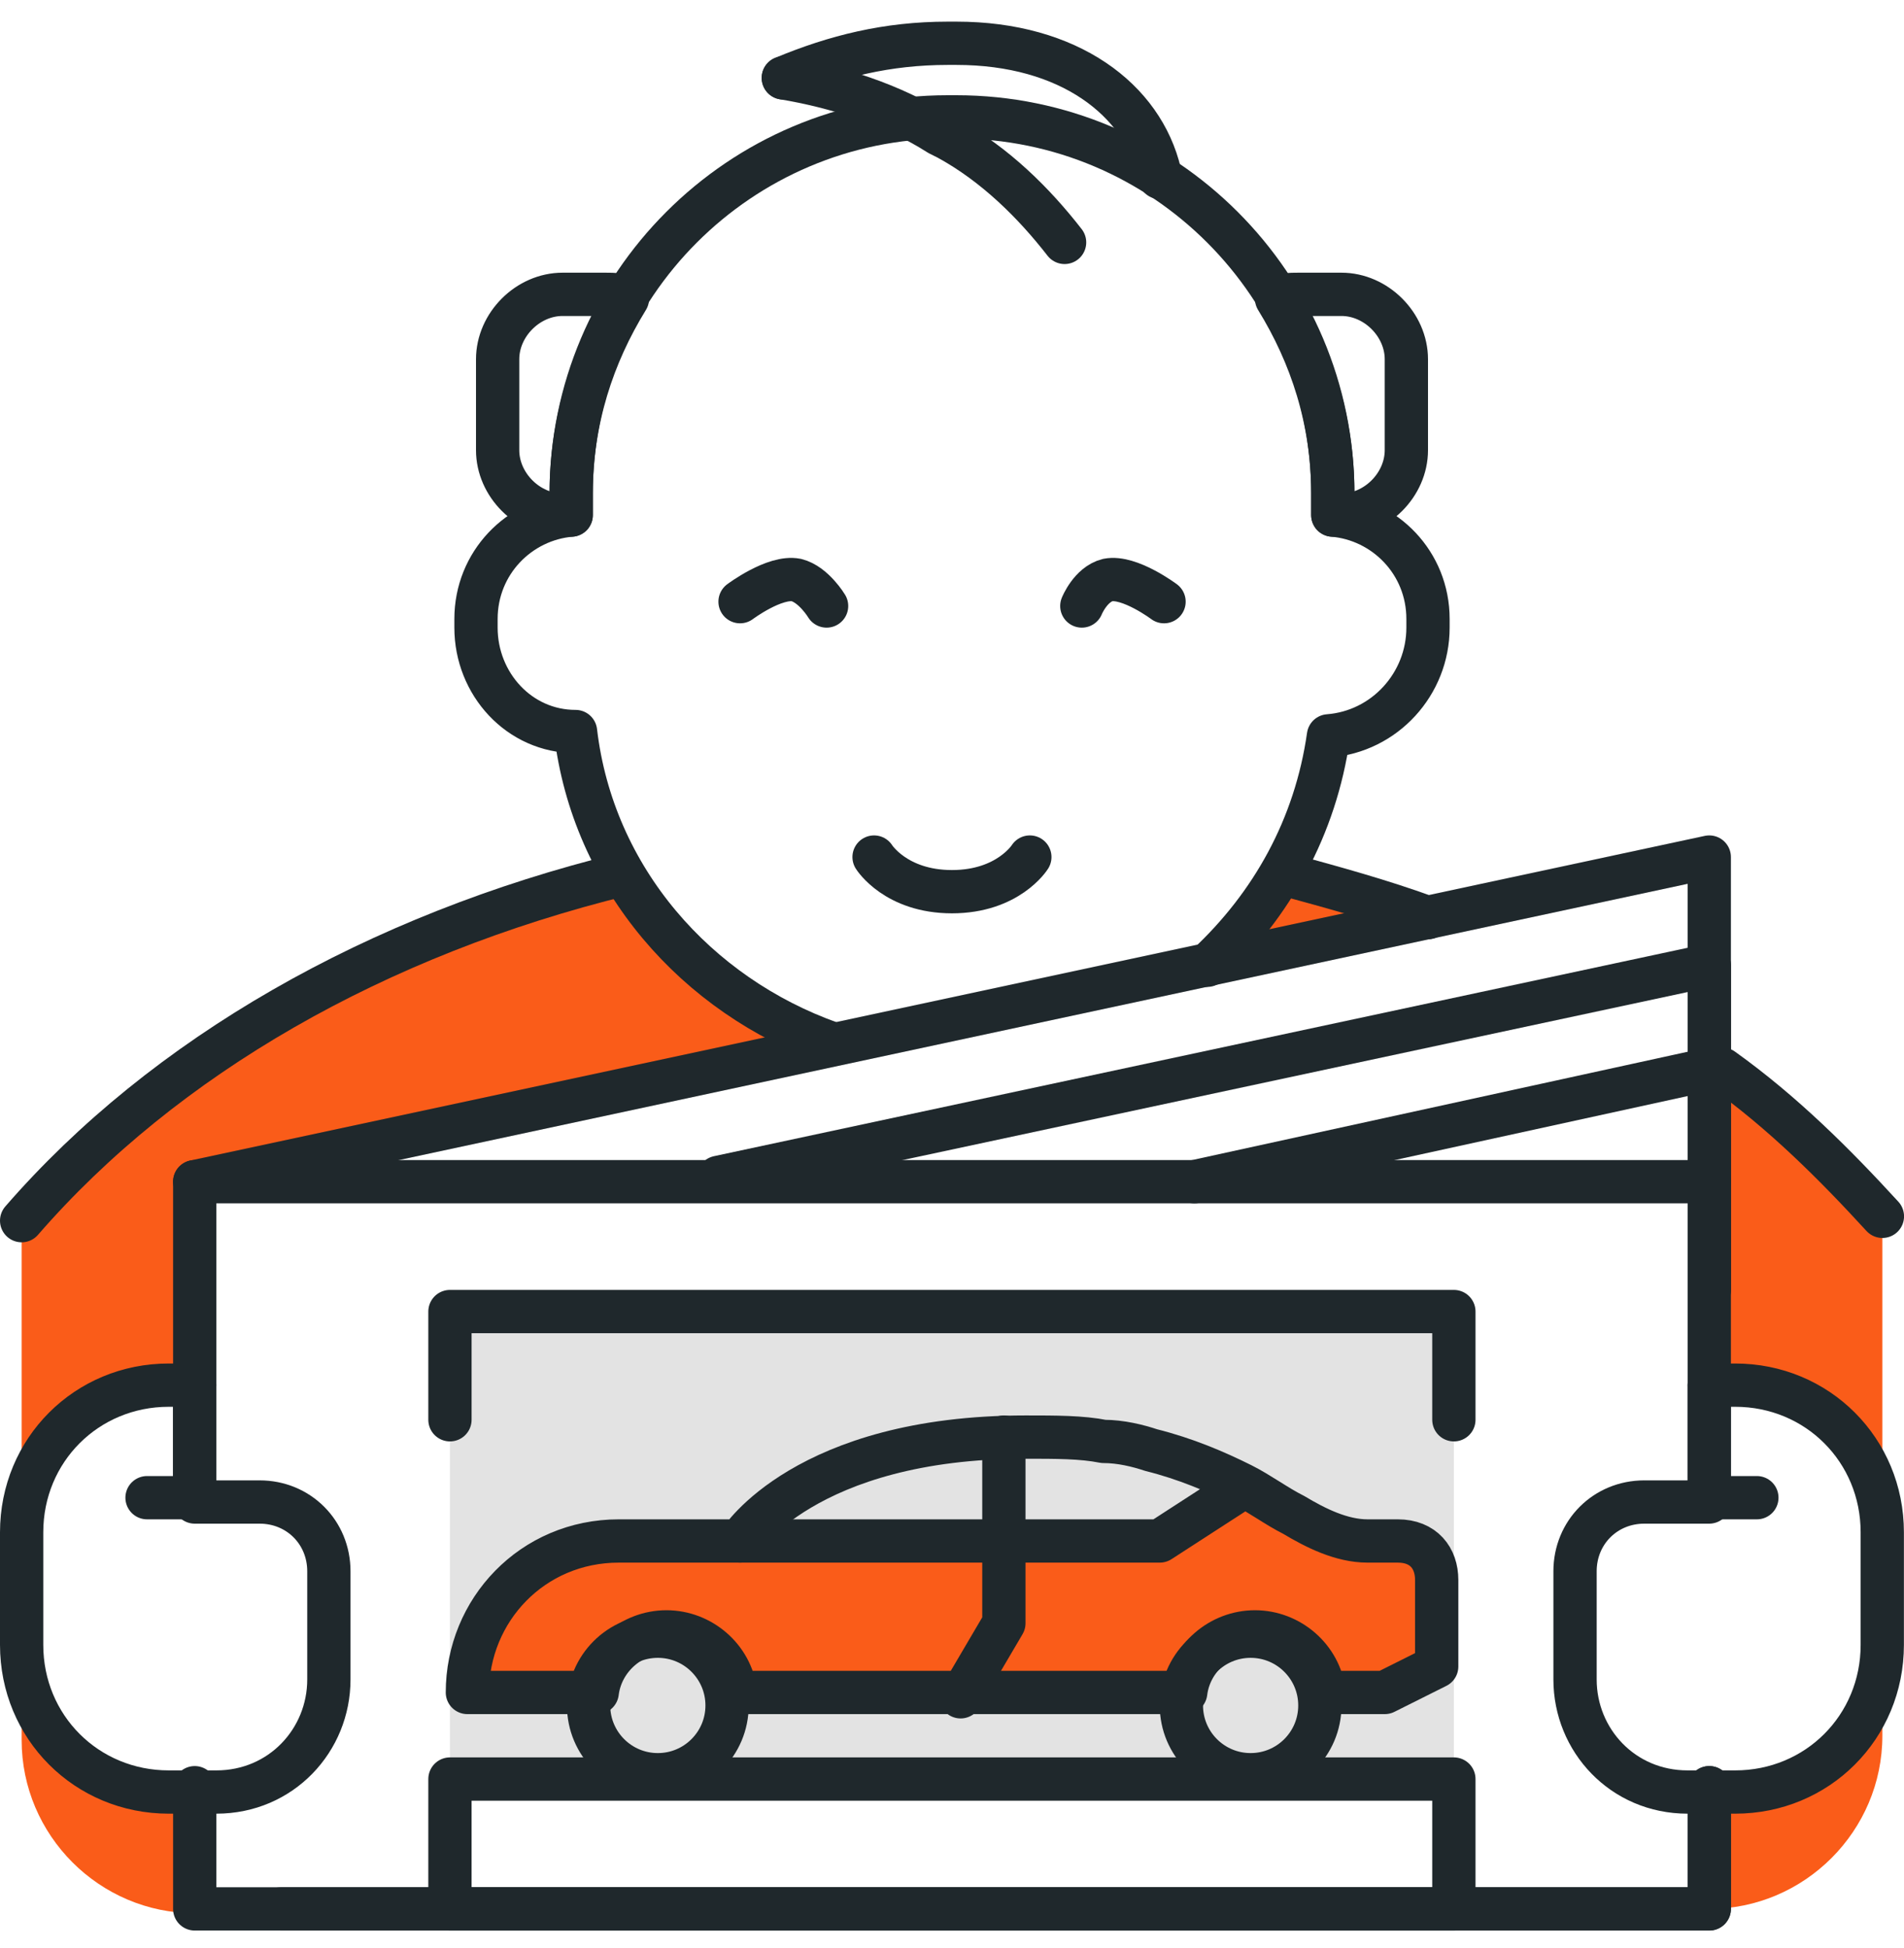 <?xml version="1.0" encoding="UTF-8"?> <svg xmlns="http://www.w3.org/2000/svg" width="44" height="45" viewBox="0 0 44 45" fill="none"> <path d="M40.1 41.4H39.5V44.1C41.7 44.1 43.5 42.3 43.5 40.1V38C43.5 39.9 42 41.4 40.1 41.4Z" fill="#FA5C19"></path> <path d="M43.5 35.4V28.1C42.3 25.9 39.5 24.7 39.5 24.7V32H40.1C42 32 43.5 33.5 43.5 35.4Z" fill="#FA5C19"></path> <path d="M3.9 32H4.5V27.3L33 21.2L29.7 20.2L28 22.2L19.2 24C15.8 23.2 14.4 20.1 14.4 20.1C6.4 21.6 0.5 28.1 0.5 28.1V35.4C0.5 33.5 2 32 3.9 32Z" fill="#FA5C19"></path> <path d="M3.9 41.4C2 41.4 0.5 39.9 0.5 38.1V40.2C0.5 42.4 2.3 44.2 4.5 44.2V41.5H3.9V41.4Z" fill="#FA5C19"></path> <path d="M33.598 30.3H10.398V41.1H33.598V30.3Z" fill="#E3E3E3"></path> <path d="M39.5 32V27.3H4.5V32" stroke="#1F282C" stroke-miterlimit="10" stroke-linecap="round" stroke-linejoin="round"></path> <path d="M4.5 41.3V44.1H39.5V41.3" stroke="#1F282C" stroke-miterlimit="10" stroke-linecap="round" stroke-linejoin="round"></path> <path d="M6.5 44.1H39.5V41.3" stroke="#1F282C" stroke-miterlimit="10" stroke-linecap="round" stroke-linejoin="round"></path> <path d="M33.598 41.1H10.398V44.1H33.598V41.1Z" stroke="#1F282C" stroke-miterlimit="10" stroke-linecap="round" stroke-linejoin="round"></path> <path d="M15.198 41C16.081 41 16.798 40.284 16.798 39.4C16.798 38.516 16.081 37.8 15.198 37.8C14.314 37.8 13.598 38.516 13.598 39.4C13.598 40.284 14.314 41 15.198 41Z" fill="#E3E3E3"></path> <path d="M28.901 41C29.784 41 30.501 40.284 30.501 39.4C30.501 38.516 29.784 37.8 28.901 37.8C28.017 37.8 27.301 38.516 27.301 39.4C27.301 40.284 28.017 41 28.901 41Z" fill="#E3E3E3"></path> <path d="M32.299 35.6H31.599C30.999 35.6 30.399 35.3 29.899 35C29.499 34.8 29.099 34.5 28.699 34.3C28.699 34.3 28.699 34.3 28.599 34.3L28.499 34.5L26.799 35.6H14.199C12.199 35.6 10.699 37.2 10.699 39.1H13.699C13.799 38.3 14.499 37.7 15.299 37.7C16.099 37.7 16.799 38.3 16.899 39.1H27.299C27.399 38.3 28.099 37.7 28.899 37.7C29.699 37.7 30.399 38.3 30.499 39.1H31.999L33.199 38.5V36.5C33.199 36 32.899 35.6 32.299 35.6Z" fill="#FA5C19"></path> <path d="M15.202 41C16.085 41 16.802 40.284 16.802 39.4C16.802 38.516 16.085 37.8 15.202 37.8C14.318 37.8 13.602 38.516 13.602 39.4C13.602 40.284 14.318 41 15.202 41Z" stroke="#1F282C" stroke-miterlimit="10" stroke-linecap="round" stroke-linejoin="round"></path> <path d="M28.901 41C29.784 41 30.501 40.284 30.501 39.4C30.501 38.516 29.784 37.8 28.901 37.8C28.017 37.8 27.301 38.516 27.301 39.4C27.301 40.284 28.017 41 28.901 41Z" stroke="#1F282C" stroke-miterlimit="10" stroke-linecap="round" stroke-linejoin="round"></path> <path d="M23.199 33.2V37.5L22.199 39.2" stroke="#1F282C" stroke-miterlimit="10" stroke-linecap="round" stroke-linejoin="round"></path> <path d="M17.102 35.6H26.802L28.502 34.5" stroke="#1F282C" stroke-miterlimit="10" stroke-linecap="round" stroke-linejoin="round"></path> <path d="M32.301 35.6H31.601C31.001 35.6 30.401 35.3 29.901 35C29.501 34.8 29.101 34.5 28.701 34.3C28.101 34 27.401 33.7 26.601 33.5C26.301 33.4 25.901 33.3 25.501 33.3C25.001 33.2 24.401 33.2 23.701 33.2C18.601 33.2 17.101 35.6 17.101 35.6H14.301C12.301 35.6 10.801 37.2 10.801 39.1H13.801C13.901 38.3 14.601 37.7 15.401 37.7C16.201 37.7 16.901 38.3 17.001 39.1H27.401C27.501 38.3 28.201 37.7 29.001 37.7C29.801 37.7 30.501 38.3 30.601 39.1H32.001L33.201 38.5V36.5C33.201 36 32.901 35.6 32.301 35.6Z" stroke="#1F282C" stroke-miterlimit="10" stroke-linecap="round" stroke-linejoin="round"></path> <path d="M4.5 27.3L39.5 19.8V27.3" stroke="#1F282C" stroke-miterlimit="10" stroke-linecap="round" stroke-linejoin="round"></path> <path d="M16.602 27.2L39.502 22.3V29.8" stroke="#1F282C" stroke-miterlimit="10" stroke-linecap="round" stroke-linejoin="round"></path> <path d="M27.602 27.3L39.502 24.7" stroke="#1F282C" stroke-miterlimit="10" stroke-linecap="round" stroke-linejoin="round"></path> <path d="M33.598 32.8V30.3H10.398V32.8" stroke="#1F282C" stroke-miterlimit="10" stroke-linecap="round" stroke-linejoin="round"></path> <path d="M32.999 21.2C31.899 20.8 30.799 20.5 29.699 20.2" stroke="#1F282C" stroke-miterlimit="10" stroke-linecap="round" stroke-linejoin="round"></path> <path d="M43.501 28.1C42.401 26.9 41.201 25.7 39.801 24.7" stroke="#1F282C" stroke-miterlimit="10" stroke-linecap="round" stroke-linejoin="round"></path> <path d="M20.199 19.8C20.199 19.8 20.699 20.6 21.999 20.6C23.299 20.6 23.799 19.8 23.799 19.8" stroke="#1F282C" stroke-miterlimit="10" stroke-linecap="round" stroke-linejoin="round"></path> <path d="M27.9 22.3C29.4 20.9 30.4 19.1 30.7 17C32 16.9 33 15.8 33 14.5V14.3C33 13 32 12 30.8 11.9V11.4C30.8 6.6 26.9 2.7 22.1 2.7H21.9C17.1 2.7 13.2 6.6 13.2 11.4V11.9C12 12 11 13 11 14.3V14.5C11 15.8 12 16.9 13.3 16.9C13.7 20.3 16.1 23 19.2 24.1" stroke="#1F282C" stroke-miterlimit="10" stroke-linecap="round" stroke-linejoin="round"></path> <path d="M13.2 11.4C13.2 9.7 13.7 8.2 14.5 6.9C14.3 6.8 14.2 6.8 14 6.8H13C12.2 6.8 11.5 7.5 11.5 8.3V10.4C11.5 11.2 12.2 11.9 13 11.9H13.2V11.4Z" stroke="#1F282C" stroke-miterlimit="10" stroke-linecap="round" stroke-linejoin="round"></path> <path d="M30.8 11.4C30.8 9.7 30.3 8.2 29.5 6.9C29.7 6.8 29.8 6.8 30 6.8H31C31.8 6.8 32.5 7.5 32.5 8.3V10.4C32.5 11.2 31.8 11.9 31 11.9H30.8V11.4Z" stroke="#1F282C" stroke-miterlimit="10" stroke-linecap="round" stroke-linejoin="round"></path> <path d="M18.102 1.8C19.302 1.3 20.502 1 21.902 1H22.102C24.702 1 26.402 2.3 26.802 4V4.1" stroke="#1F282C" stroke-miterlimit="10" stroke-linecap="round" stroke-linejoin="round"></path> <path d="M24.602 5.6C23.902 4.7 23.002 3.8 21.902 3.2L21.702 3.1C20.602 2.4 19.302 2 18.102 1.8" stroke="#1F282C" stroke-miterlimit="10" stroke-linecap="round" stroke-linejoin="round"></path> <path d="M17.102 13.9C17.102 13.9 17.902 13.3 18.402 13.4C18.802 13.5 19.102 14 19.102 14" stroke="#1F282C" stroke-miterlimit="10" stroke-linecap="round" stroke-linejoin="round"></path> <path d="M26.9 13.9C26.9 13.9 26.1 13.3 25.6 13.4C25.2 13.5 25 14 25 14" stroke="#1F282C" stroke-miterlimit="10" stroke-linecap="round" stroke-linejoin="round"></path> <path d="M14.4 20.2C8.7 21.6 3.8 24.4 0.5 28.2" stroke="#1F282C" stroke-miterlimit="10" stroke-linecap="round" stroke-linejoin="round"></path> <path d="M4.5 34.6V32H3.9C2 32 0.5 33.5 0.5 35.4V38C0.5 39.9 2 41.4 3.9 41.4H5C6.5 41.4 7.6 40.2 7.6 38.8V36.3C7.6 35.4 6.9 34.7 6 34.7H4.5V34.6Z" stroke="#1F282C" stroke-miterlimit="10" stroke-linecap="round" stroke-linejoin="round"></path> <path d="M4.498 32V34.6H3.398" stroke="#1F282C" stroke-miterlimit="10" stroke-linecap="round" stroke-linejoin="round"></path> <path d="M39.498 34.6V32H40.098C41.998 32 43.498 33.5 43.498 35.4V38C43.498 39.9 41.998 41.4 40.098 41.4H38.998C37.498 41.4 36.398 40.2 36.398 38.8V36.3C36.398 35.4 37.098 34.7 37.998 34.7H39.498V34.6Z" stroke="#1F282C" stroke-miterlimit="10" stroke-linecap="round" stroke-linejoin="round"></path> <path d="M39.5 32V34.6H40.6" stroke="#1F282C" stroke-miterlimit="10" stroke-linecap="round" stroke-linejoin="round"></path> </svg> 